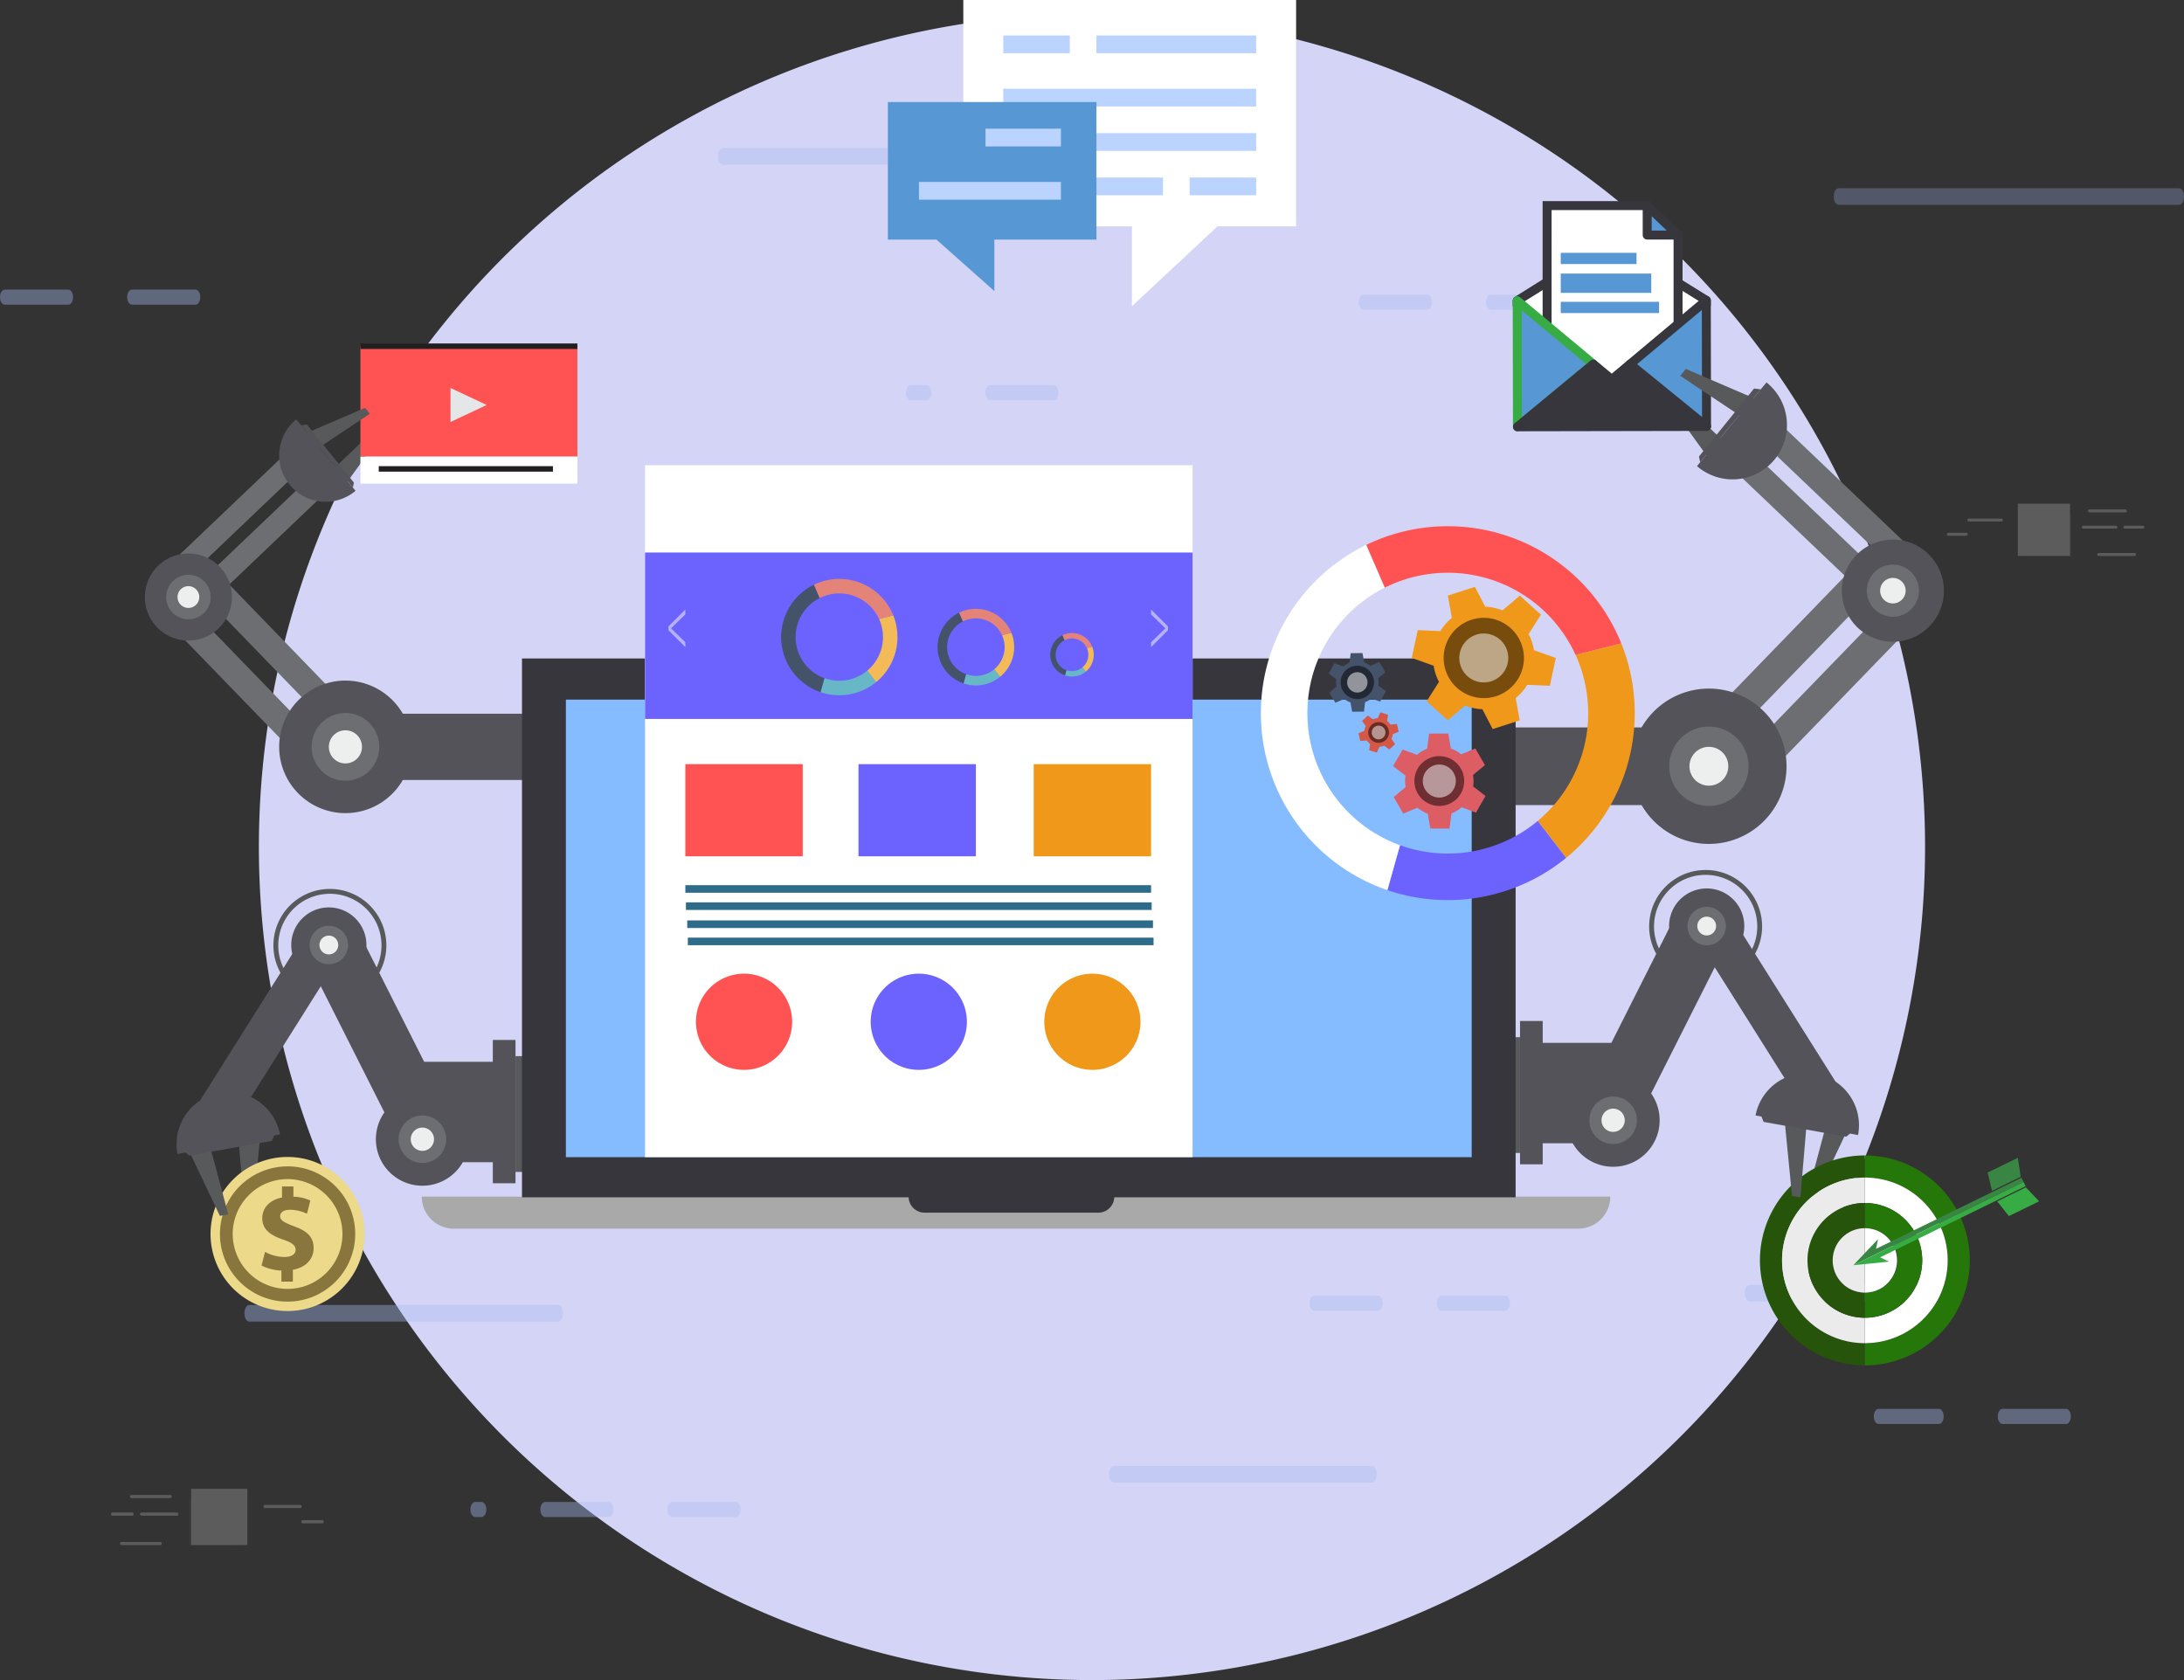 <svg id="Group_41446" data-name="Group 41446" xmlns="http://www.w3.org/2000/svg" xmlns:xlink="http://www.w3.org/1999/xlink" width="453.598" height="348.923" viewBox="0 0 453.598 348.923">
  <rect x="0" y="0" width="453.598" height="348.923" fill="#333333" stroke="none"/>
  <defs>
    <clipPath id="clip-path">
      <rect id="Rectangle_15192" data-name="Rectangle 15192" width="453.598" height="348.923" fill="none"/>
    </clipPath>
    <clipPath id="clip-path-3">
      <rect id="Rectangle_15127" data-name="Rectangle 15127" width="41.015" height="11.017" fill="none"/>
    </clipPath>
    <clipPath id="clip-path-4">
      <rect id="Rectangle_15125" data-name="Rectangle 15125" width="9.031" height="9.032" fill="none"/>
    </clipPath>
    <clipPath id="clip-path-5">
      <rect id="Rectangle_15131" data-name="Rectangle 15131" width="44.18" height="11.867" fill="none"/>
    </clipPath>
    <clipPath id="clip-path-6">
      <rect id="Rectangle_15129" data-name="Rectangle 15129" width="9.728" height="9.728" fill="none"/>
    </clipPath>
    <clipPath id="clip-path-7">
      <rect id="Rectangle_15133" data-name="Rectangle 15133" width="453.598" height="284.324" fill="none"/>
    </clipPath>
    <clipPath id="clip-path-8">
      <rect id="Rectangle_15132" data-name="Rectangle 15132" width="72.743" height="3.448" fill="none"/>
    </clipPath>
    <clipPath id="clip-path-9">
      <rect id="Rectangle_15174" data-name="Rectangle 15174" width="3.511" height="7.811" fill="none"/>
    </clipPath>
    <clipPath id="clip-path-10">
      <rect id="Rectangle_15175" data-name="Rectangle 15175" width="3.51" height="7.811" fill="none"/>
    </clipPath>
    <clipPath id="clip-path-11">
      <rect id="Rectangle_15183" data-name="Rectangle 15183" width="10.349" height="10.343" fill="none"/>
    </clipPath>
    <clipPath id="clip-path-12">
      <rect id="Rectangle_15184" data-name="Rectangle 15184" width="6.861" height="6.859" fill="none"/>
    </clipPath>
    <clipPath id="clip-path-13">
      <rect id="Rectangle_15185" data-name="Rectangle 15185" width="16.684" height="16.678" fill="none"/>
    </clipPath>
    <clipPath id="clip-path-14">
      <rect id="Rectangle_15186" data-name="Rectangle 15186" width="10.17" height="10.166" fill="none"/>
    </clipPath>
    <clipPath id="clip-path-15">
      <rect id="Rectangle_15187" data-name="Rectangle 15187" width="4.299" height="4.3" fill="none"/>
    </clipPath>
    <clipPath id="clip-path-16">
      <rect id="Rectangle_15188" data-name="Rectangle 15188" width="2.85" height="2.851" fill="none"/>
    </clipPath>
    <clipPath id="clip-path-17">
      <rect id="Rectangle_15189" data-name="Rectangle 15189" width="6.932" height="6.932" fill="none"/>
    </clipPath>
    <clipPath id="clip-path-18">
      <rect id="Rectangle_15190" data-name="Rectangle 15190" width="4.226" height="4.228" fill="none"/>
    </clipPath>
  </defs>
  <g id="Group_41496" data-name="Group 41496" clip-path="url(#clip-path)">
    <g id="Group_41495" data-name="Group 41495">
      <g id="Group_41494" data-name="Group 41494" clip-path="url(#clip-path)">
        <path id="Path_60363" data-name="Path 60363" d="M447.6,178.45A173.025,173.025,0,1,1,274.579,5.424,173.025,173.025,0,0,1,447.6,178.45" transform="translate(-47.781 -2.552)" fill="#d4d4f6"/>
        <g id="Group_41451" data-name="Group 41451" transform="translate(404.343 104.6)" opacity="0.2">
          <g id="Group_41450" data-name="Group 41450">
            <g id="Group_41449" data-name="Group 41449" clip-path="url(#clip-path-3)">
              <g id="Group_41448" data-name="Group 41448" transform="translate(16.912 1.986)" opacity="0.1">
                <g id="Group_41447" data-name="Group 41447">
                  <g id="Group_41446-2" data-name="Group 41446" clip-path="url(#clip-path-4)">
                    <rect id="Rectangle_15124" data-name="Rectangle 15124" width="9.031" height="9.031" transform="translate(0 0.001)" fill="#fff"/>
                  </g>
                </g>
              </g>
              <rect id="Rectangle_15126" data-name="Rectangle 15126" width="9.031" height="9.032" transform="translate(15.642 0.909)" fill="#fff"/>
              <path id="Path_60364" data-name="Path 60364" d="M802.3,208.394h-10.85V197.543H802.3Zm-9.031-1.818h7.213v-7.214h-7.213Z" transform="translate(-776.716 -197.543)" fill="#fff"/>
              <path id="Path_60365" data-name="Path 60365" d="M826.745,200.411h-7.459a.305.305,0,0,1,0-.611h7.459a.305.305,0,0,1,0,.611" transform="translate(-789.67 -198.605)" fill="#fff"/>
              <path id="Path_60366" data-name="Path 60366" d="M830.364,217.519h-7.458a.305.305,0,0,1,0-.611h7.458a.305.305,0,1,1,0,.611" transform="translate(-791.373 -206.654)" fill="#fff"/>
              <path id="Path_60367" data-name="Path 60367" d="M836.923,206.8h-3.729a.3.3,0,1,1,0-.61h3.729a.3.3,0,1,1,0,.61" transform="translate(-796.213 -201.612)" fill="#fff"/>
              <path id="Path_60368" data-name="Path 60368" d="M823.663,206.8H816.9a.3.3,0,1,1,0-.61h6.764a.3.3,0,1,1,0,.61" transform="translate(-788.547 -201.612)" fill="#fff"/>
              <path id="Path_60369" data-name="Path 60369" d="M767.66,209.592h-3.729a.305.305,0,1,1,0-.611h3.729a.305.305,0,0,1,0,.611" transform="translate(-763.626 -202.925)" fill="#fff"/>
              <path id="Path_60370" data-name="Path 60370" d="M778.725,204.012h-6.764a.305.305,0,0,1,0-.611h6.764a.305.305,0,0,1,0,.611" transform="translate(-767.404 -200.299)" fill="#fff"/>
            </g>
          </g>
        </g>
        <g id="Group_41457" data-name="Group 41457" transform="translate(23.065 309.192)" opacity="0.2">
          <g id="Group_41456" data-name="Group 41456">
            <g id="Group_41455" data-name="Group 41455" clip-path="url(#clip-path-5)">
              <g id="Group_41454" data-name="Group 41454" transform="translate(16.236 2.139)" opacity="0.1">
                <g id="Group_41453" data-name="Group 41453">
                  <g id="Group_41452" data-name="Group 41452" clip-path="url(#clip-path-6)">
                    <rect id="Rectangle_15128" data-name="Rectangle 15128" width="9.728" height="9.729" transform="translate(0 0)" fill="#fff"/>
                  </g>
                </g>
              </g>
              <rect id="Rectangle_15130" data-name="Rectangle 15130" width="9.728" height="9.729" transform="translate(17.604 0.98)" fill="#fff"/>
              <path id="Path_60371" data-name="Path 60371" d="M74.955,583.928H86.642v11.688H74.955Zm9.728,1.959H76.914v7.771h7.769Z" transform="translate(-58.331 -583.928)" fill="#fff"/>
              <path id="Path_60372" data-name="Path 60372" d="M51.284,587.017h8.034a.329.329,0,0,0,0-.658H51.284a.329.329,0,0,0,0,.658" transform="translate(-47.039 -585.072)" fill="#fff"/>
              <path id="Path_60373" data-name="Path 60373" d="M47.385,605.445h8.034a.329.329,0,0,0,0-.658H47.385a.329.329,0,1,0,0,.658" transform="translate(-45.205 -593.742)" fill="#fff"/>
              <path id="Path_60374" data-name="Path 60374" d="M43.889,593.9h4.017a.329.329,0,1,0,0-.657H43.889a.329.329,0,1,0,0,.657" transform="translate(-43.56 -588.311)" fill="#fff"/>
              <path id="Path_60375" data-name="Path 60375" d="M55.268,593.9h7.286a.329.329,0,1,0,0-.657H55.268a.329.329,0,1,0,0,.657" transform="translate(-48.913 -588.311)" fill="#fff"/>
              <path id="Path_60376" data-name="Path 60376" d="M118.5,596.906h4.016a.329.329,0,1,0,0-.658H118.5a.329.329,0,0,0,0,.658" transform="translate(-78.662 -589.725)" fill="#fff"/>
              <path id="Path_60377" data-name="Path 60377" d="M103.673,590.895h7.286a.329.329,0,0,0,0-.658h-7.286a.329.329,0,1,0,0,.658" transform="translate(-71.688 -586.896)" fill="#fff"/>
            </g>
          </g>
        </g>
        <g id="Group_41463" data-name="Group 41463" transform="translate(0 30.736)" opacity="0.39" style="mix-blend-mode: multiply;isolation: isolate">
          <g id="Group_41462" data-name="Group 41462">
            <g id="Group_41461" data-name="Group 41461" clip-path="url(#clip-path-7)">
              <g id="Group_41460" data-name="Group 41460" transform="translate(380.855 8.358)" opacity="0.7">
                <g id="Group_41459" data-name="Group 41459">
                  <g id="Group_41458" data-name="Group 41458" clip-path="url(#clip-path-8)">
                    <path id="Path_60378" data-name="Path 60378" d="M790.957,73.831H720.319c-1.4,0-1.4,3.448,0,3.448h70.638c1.4,0,1.4-3.448,0-3.448" transform="translate(-719.267 -73.831)" fill="#a7bcf5"/>
                  </g>
                </g>
              </g>
              <path id="Path_60379" data-name="Path 60379" d="M724.36,503.952H685.41c-1.4,0-1.4,3.448,0,3.448h38.95c1.4,0,1.4-3.448,0-3.448" transform="translate(-321.987 -267.843)" fill="#a7bcf5"/>
              <path id="Path_60380" data-name="Path 60380" d="M489.531,574.982H436.057c-1.4,0-1.4,3.448,0,3.448h53.474c1.4,0,1.4-3.448,0-3.448" transform="translate(-204.668 -301.262)" fill="#a7bcf5"/>
              <path id="Path_60381" data-name="Path 60381" d="M160.972,511.845H96.936c-1.4,0-1.4,3.448,0,3.448h64.036c1.4,0,1.4-3.448,0-3.448" transform="translate(-45.113 -271.557)" fill="#a7bcf5"/>
              <path id="Path_60382" data-name="Path 60382" d="M342.78,58.046H282.7c-1.4,0-1.4,3.448,0,3.448H342.78c1.4,0,1.4-3.448,0-3.448" transform="translate(-132.516 -58.046)" fill="#a7bcf5"/>
              <path id="Path_60383" data-name="Path 60383" d="M735.959,552.588H748.5c.547,0,.99.7.99,1.567s-.443,1.567-.99,1.567H735.959c-.547,0-.99-.7-.99-1.567s.443-1.567.99-1.567m25.747,0h13.2c.547,0,.99.7.99,1.567s-.443,1.567-.99,1.567h-13.2c-.547,0-.99-.7-.99-1.567s.443-1.567.99-1.567" transform="translate(-345.8 -290.726)" fill="#a7bcf5"/>
              <path id="Path_60384" data-name="Path 60384" d="M514.658,508.194h13.2c.547,0,.99.7.99,1.567s-.443,1.567-.99,1.567h-13.2c-.547,0-.99-.7-.99-1.567s.443-1.567.99-1.567m26.407,0h13.2c.547,0,.99.7.99,1.567s-.443,1.567-.99,1.567h-13.2c-.547,0-.99-.7-.99-1.567s.443-1.567.99-1.567" transform="translate(-241.679 -269.839)" fill="#a7bcf5"/>
              <path id="Path_60385" data-name="Path 60385" d="M185.511,589.089h1.321c.547,0,.99.7.99,1.567s-.443,1.567-.99,1.567h-1.321c-.546,0-.99-.7-.99-1.567s.444-1.567.99-1.567m14.524,0h13.2c.546,0,.99.7.99,1.567s-.444,1.567-.99,1.567h-13.2c-.546,0-.99-.7-.99-1.567s.444-1.567.99-1.567m26.407,0h13.2c.547,0,.99.7.99,1.567s-.443,1.567-.99,1.567h-13.2c-.546,0-.99-.7-.99-1.567s.444-1.567.99-1.567" transform="translate(-86.816 -307.9)" fill="#a7bcf5"/>
              <path id="Path_60386" data-name="Path 60386" d="M.99,113.587h13.2c.546,0,.99.7.99,1.567s-.444,1.567-.99,1.567H.99c-.546,0-.99-.7-.99-1.567s.444-1.567.99-1.567m26.407,0H40.6c.547,0,.99.7.99,1.567s-.443,1.567-.99,1.567H27.4c-.546,0-.99-.7-.99-1.567s.444-1.567.99-1.567" transform="translate(0 -84.178)" fill="#a7bcf5"/>
              <path id="Path_60387" data-name="Path 60387" d="M356.319,151.075h3.3c.546,0,.99.7.99,1.567s-.444,1.567-.99,1.567h-3.3c-.547,0-.99-.7-.99-1.567s.443-1.567.99-1.567m16.5,0h13.2c.547,0,.99.7.99,1.567s-.443,1.567-.99,1.567h-13.2c-.546,0-.99-.7-.99-1.567s.444-1.567.99-1.567" transform="translate(-167.181 -101.816)" fill="#a7bcf5"/>
              <path id="Path_60388" data-name="Path 60388" d="M533.983,115.56h13.2c.547,0,.99.7.99,1.567s-.443,1.567-.99,1.567h-13.2c-.547,0-.991-.7-.991-1.567s.444-1.567.991-1.567m26.407,0h13.2c.547,0,.99.7.99,1.567s-.443,1.567-.99,1.567h-13.2c-.547,0-.99-.7-.99-1.567s.443-1.567.99-1.567" transform="translate(-250.771 -85.106)" fill="#a7bcf5"/>
            </g>
          </g>
        </g>
        <path id="Path_60389" data-name="Path 60389" d="M446.968,0H377.85V47h35.02V63.59L430.657,47h16.311Z" transform="translate(-177.777 0)" fill="#fff"/>
        <rect id="Rectangle_15134" data-name="Rectangle 15134" width="13.824" height="3.686" transform="translate(208.367 7.373)" fill="#bad4ff"/>
        <rect id="Rectangle_15135" data-name="Rectangle 15135" width="52.53" height="3.686" transform="translate(208.367 18.432)" fill="#bad4ff"/>
        <rect id="Rectangle_15136" data-name="Rectangle 15136" width="52.53" height="3.686" transform="translate(208.367 27.648)" fill="#bad4ff"/>
        <rect id="Rectangle_15137" data-name="Rectangle 15137" width="11.059" height="3.686" transform="translate(208.367 36.864)" fill="#221f20"/>
        <rect id="Rectangle_15138" data-name="Rectangle 15138" width="14.745" height="3.686" transform="translate(226.799 36.864)" fill="#bad4ff"/>
        <rect id="Rectangle_15139" data-name="Rectangle 15139" width="13.824" height="3.686" transform="translate(247.073 36.864)" fill="#bad4ff"/>
        <rect id="Rectangle_15140" data-name="Rectangle 15140" width="33.177" height="3.686" transform="translate(227.72 7.373)" fill="#bad4ff"/>
        <path id="Path_60390" data-name="Path 60390" d="M348.262,40.031h43.314V68.6h-21.2V79.282L358.361,68.6h-10.1Z" transform="translate(-163.856 -18.834)" fill="#5697d4"/>
        <rect id="Rectangle_15141" data-name="Rectangle 15141" width="15.667" height="3.686" transform="translate(204.68 26.726)" fill="#bad4ff"/>
        <rect id="Rectangle_15142" data-name="Rectangle 15142" width="29.491" height="3.686" transform="translate(190.857 37.785)" fill="#bad4ff"/>
        <path id="Path_60391" data-name="Path 60391" d="M716.962,443.544,710.617,456.9l-1.739-.3,3.693-13.822Z" transform="translate(-333.524 -208.325)" fill="#58595b"/>
        <path id="Path_60392" data-name="Path 60392" d="M694.91,474.981a17.2,17.2,0,0,1,17.2-17.2v-4.595a21.794,21.794,0,1,0,0,43.589v-4.6a17.2,17.2,0,0,1-17.2-17.2" transform="translate(-324.79 -213.223)" fill="#25540a"/>
        <path id="Path_60393" data-name="Path 60393" d="M731.475,453.188v4.6a17.2,17.2,0,1,1,0,34.4v4.6a21.794,21.794,0,1,0,0-43.588" transform="translate(-344.156 -213.223)" fill="#25770a"/>
        <path id="Path_60394" data-name="Path 60394" d="M743.389,479.064a11.914,11.914,0,0,1-11.914,11.914v5.285a17.2,17.2,0,0,0,0-34.4v5.285a11.914,11.914,0,0,1,11.914,11.914" transform="translate(-344.156 -217.306)" fill="#fff"/>
        <path id="Path_60395" data-name="Path 60395" d="M698.993,479.064a17.2,17.2,0,0,0,17.2,17.2v-5.285a11.914,11.914,0,1,1,0-23.828v-5.285a17.2,17.2,0,0,0-17.2,17.2" transform="translate(-328.873 -217.306)" fill="#ecebec"/>
        <path id="Path_60396" data-name="Path 60396" d="M714.2,483.76a6.685,6.685,0,0,1,6.686-6.685v-5.229a11.914,11.914,0,1,0,0,23.828v-5.228a6.686,6.686,0,0,1-6.686-6.686" transform="translate(-333.569 -222.002)" fill="#25540a"/>
        <path id="Path_60397" data-name="Path 60397" d="M743.389,483.76a11.914,11.914,0,0,0-11.914-11.914v5.229a6.686,6.686,0,1,1,0,13.371v5.228a11.914,11.914,0,0,0,11.914-11.914" transform="translate(-344.156 -222.002)" fill="#25770a"/>
        <path id="Path_60398" data-name="Path 60398" d="M738.161,488.406a6.685,6.685,0,0,0-6.686-6.685v13.371a6.685,6.685,0,0,0,6.686-6.686" transform="translate(-344.156 -226.648)" fill="#fff"/>
        <path id="Path_60399" data-name="Path 60399" d="M718.849,488.406a6.686,6.686,0,0,0,6.685,6.686V481.721a6.685,6.685,0,0,0-6.685,6.685" transform="translate(-338.216 -226.648)" fill="#ecebec"/>
        <path id="Path_60400" data-name="Path 60400" d="M792.082,468.6l-2.752-2.9-5.955,2.912,2.427,3.056Z" transform="translate(-368.575 -219.112)" fill="#38ac44"/>
        <path id="Path_60401" data-name="Path 60401" d="M780.538,460.975l5.955-2.911-.6-3.952-6.28,3.071Z" transform="translate(-366.806 -213.658)" fill="#388544"/>
        <path id="Path_60402" data-name="Path 60402" d="M726.947,480.092,762.3,462.807l-.428-.877L731.659,476.7l.426-2.018Z" transform="translate(-342.026 -217.336)" fill="#388544"/>
        <path id="Path_60403" data-name="Path 60403" d="M734.37,480.139l-1.854-.9,30.217-14.772-.428-.877-35.357,17.286Z" transform="translate(-342.026 -218.115)" fill="#38ac44"/>
        <path id="Path_60404" data-name="Path 60404" d="M700.175,441.25l1.441,14.719,1.739.3,1.209-14.256Z" transform="translate(-329.43 -207.606)" fill="#58595b"/>
        <path id="Path_60405" data-name="Path 60405" d="M658.6,341.228A11.73,11.73,0,0,1,665.4,362.51c-1.315.938-2.476-.068-3.5-.957a4.337,4.337,0,0,0-2.55-1.407c-.4,0-1.265,1.089-1.84,1.809-1.024,1.283-1.908,2.391-2.857,2.053a11.731,11.731,0,0,1,3.94-22.78m0,1.009a10.722,10.722,0,0,0-3.6,20.82c.317.041,1.272-1.156,1.731-1.731.937-1.174,1.747-2.188,2.629-2.188a5.12,5.12,0,0,1,3.212,1.654c1.125.977,1.643,1.332,2.251.9a10.72,10.72,0,0,0-6.22-19.452" transform="translate(-304.349 -160.546)" fill="#58595b"/>
        <rect id="Rectangle_15143" data-name="Rectangle 15143" width="40.711" height="12.107" transform="translate(329.631 226.569) rotate(-63.241)" fill="#54535a"/>
        <rect id="Rectangle_15144" data-name="Rectangle 15144" width="8.576" height="38.501" transform="translate(353.773 197.134) rotate(-32.197)" fill="#54535a"/>
        <rect id="Rectangle_15145" data-name="Rectangle 15145" width="17.488" height="20.852" transform="translate(319.397 216.583)" fill="#54535a"/>
        <path id="Path_60406" data-name="Path 60406" d="M662.488,348.472a7.809,7.809,0,1,0,7.81,7.809,7.809,7.809,0,0,0-7.81-7.809" transform="translate(-308.023 -163.955)" fill="#54535a"/>
        <path id="Path_60407" data-name="Path 60407" d="M665.883,355.685a3.99,3.99,0,1,0,3.989,3.99,3.989,3.989,0,0,0-3.989-3.99" transform="translate(-311.419 -167.348)" fill="#6d6e71"/>
        <path id="Path_60408" data-name="Path 60408" d="M667.693,359.532a1.952,1.952,0,1,0,1.953,1.953,1.952,1.952,0,0,0-1.953-1.953" transform="translate(-313.228 -169.158)" fill="#edeeee"/>
        <path id="Path_60409" data-name="Path 60409" d="M624.153,421.151a9.659,9.659,0,1,0,9.659,9.659,9.659,9.659,0,0,0-9.659-9.659" transform="translate(-289.117 -198.15)" fill="#54535a"/>
        <path id="Path_60410" data-name="Path 60410" d="M628.352,430.073a4.935,4.935,0,1,0,4.934,4.934,4.934,4.934,0,0,0-4.934-4.934" transform="translate(-293.316 -202.348)" fill="#6d6e71"/>
        <path id="Path_60411" data-name="Path 60411" d="M630.591,434.832a2.415,2.415,0,1,0,2.415,2.415,2.414,2.414,0,0,0-2.415-2.415" transform="translate(-295.555 -204.587)" fill="#edeeee"/>
        <rect id="Rectangle_15146" data-name="Rectangle 15146" width="2.522" height="24.046" transform="translate(313.176 215.406)" fill="#58595b"/>
        <rect id="Rectangle_15147" data-name="Rectangle 15147" width="4.708" height="29.764" transform="translate(315.698 212.043)" fill="#54535a"/>
        <path id="Path_60412" data-name="Path 60412" d="M688.594,429.674l21.286,4.08a10.836,10.836,0,0,0-21.286-4.08" transform="translate(-323.981 -198.021)" fill="#54535a"/>
        <path id="Path_60413" data-name="Path 60413" d="M690.805,437.674l.507,1.254L708.468,442l.9-.768Z" transform="translate(-325.021 -205.924)" fill="#54535a"/>
        <path id="Path_60414" data-name="Path 60414" d="M133.821,178.7l7.684-10.678-.984-1.225-9.182,8.812Z" transform="translate(-61.795 -78.479)" fill="#58595b"/>
        <rect id="Rectangle_15148" data-name="Rectangle 15148" width="45.066" height="22.928" transform="translate(74.853 71.907)" fill="#ff5252"/>
        <rect id="Rectangle_15149" data-name="Rectangle 15149" width="45.066" height="5.605" transform="translate(74.853 94.835)" fill="#fff"/>
        <path id="Path_60415" data-name="Path 60415" d="M176.7,159.234v-7.078l7.521,3.54Z" transform="translate(-83.138 -71.588)" fill="#e5e6e7"/>
        <rect id="Rectangle_15150" data-name="Rectangle 15150" width="45.066" height="1.142" transform="translate(74.853 71.335)" fill="#221f20"/>
        <rect id="Rectangle_15151" data-name="Rectangle 15151" width="36.18" height="1.142" transform="translate(78.662 96.811)" fill="#221f20"/>
        <path id="Path_60416" data-name="Path 60416" d="M120.374,165.169l12.085-5.2.983,1.225-10.587,7.063Z" transform="translate(-56.635 -75.266)" fill="#58595b"/>
        <rect id="Rectangle_15152" data-name="Rectangle 15152" width="32.138" height="4.545" transform="matrix(0.724, -0.69, 0.69, 0.724, 37.243, 115.248)" fill="#6d6e71"/>
        <rect id="Rectangle_15153" data-name="Rectangle 15153" width="32.137" height="4.545" transform="matrix(0.724, -0.69, 0.69, 0.724, 42.399, 120.091)" fill="#6d6e71"/>
        <rect id="Rectangle_15154" data-name="Rectangle 15154" width="5.454" height="30.149" transform="translate(38.182 132.7) rotate(-44.095)" fill="#6d6e71"/>
        <rect id="Rectangle_15155" data-name="Rectangle 15155" width="5.454" height="30.819" transform="translate(43.904 125.406) rotate(-44.08)" fill="#6d6e71"/>
        <rect id="Rectangle_15156" data-name="Rectangle 15156" width="29.319" height="13.762" transform="translate(81.014 148.229)" fill="#54535a"/>
        <path id="Path_60417" data-name="Path 60417" d="M123.258,266.944A13.762,13.762,0,1,1,109.5,280.706a13.762,13.762,0,0,1,13.762-13.762" transform="translate(-51.517 -125.596)" fill="#54535a"/>
        <path id="Path_60418" data-name="Path 60418" d="M129.239,279.657a7.03,7.03,0,1,1-7.03,7.031,7.03,7.03,0,0,1,7.03-7.031" transform="translate(-57.499 -131.578)" fill="#6d6e71"/>
        <path id="Path_60419" data-name="Path 60419" d="M132.429,286.437a3.44,3.44,0,1,1-3.44,3.441,3.44,3.44,0,0,1,3.44-3.441" transform="translate(-60.689 -134.767)" fill="#edeeee"/>
        <path id="Path_60420" data-name="Path 60420" d="M65.867,217.1a9.041,9.041,0,1,1-9.041,9.041,9.041,9.041,0,0,1,9.041-9.041" transform="translate(-26.736 -102.145)" fill="#54535a"/>
        <path id="Path_60421" data-name="Path 60421" d="M69.8,225.452a4.619,4.619,0,1,1-4.619,4.618,4.619,4.619,0,0,1,4.619-4.618" transform="translate(-30.666 -106.074)" fill="#6d6e71"/>
        <path id="Path_60422" data-name="Path 60422" d="M71.892,229.906a2.26,2.26,0,1,1-2.26,2.26,2.26,2.26,0,0,1,2.26-2.26" transform="translate(-32.762 -108.17)" fill="#edeeee"/>
        <path id="Path_60423" data-name="Path 60423" d="M113.109,164.493l12.318,14.831a9.64,9.64,0,1,1-12.318-14.831" transform="translate(-51.579 -77.393)" fill="#54535a"/>
        <path id="Path_60424" data-name="Path 60424" d="M118.118,166.673l1.195-.143,9.76,12.046-.212,1.031Z" transform="translate(-55.574 -78.352)" fill="#54535a"/>
        <path id="Path_60425" data-name="Path 60425" d="M661.645,166.658l-9.006-12.515,1.153-1.435,10.763,10.328Z" transform="translate(-307.064 -71.848)" fill="#58595b"/>
        <path id="Path_60426" data-name="Path 60426" d="M614.745,124.3l3.793-3.173,15.843-13.261,0-.908L614.688,94.741,595.1,107.032v.908l15.8,13.161Z" transform="translate(-279.994 -44.575)" fill="#fff"/>
        <path id="Path_60427" data-name="Path 60427" d="M613.917,124.4a.932.932,0,0,1-.6-.216l-19.639-16.357a.93.93,0,0,1-.336-.715V106.2a.931.931,0,0,1,.436-.789l19.583-12.291a.93.93,0,0,1,.987,0l19.692,12.214a.93.93,0,0,1,.441.79v.908a.931.931,0,0,1-.334.716l-19.636,16.434a.929.929,0,0,1-.6.218m-18.678-17.7,18.677,15.555,18.673-15.628L613.863,95.011Z" transform="translate(-279.166 -43.747)" fill="#37363c"/>
        <path id="Path_60428" data-name="Path 60428" d="M634.031,86.758v32.286h-27.2v-38.4h20.787l1.716,4.5Z" transform="translate(-285.512 -37.94)" fill="#fff"/>
        <path id="Path_60429" data-name="Path 60429" d="M634.135,119.148H605.073V78.88h22.36l1.79,4.691,4.913,1.695Zm-27.2-1.863h25.335V86.595l-4.48-1.546-1.643-4.306H606.936Z" transform="translate(-284.684 -37.113)" fill="#37363c"/>
        <path id="Path_60430" data-name="Path 60430" d="M646.089,80.64v6.119h6.39Z" transform="translate(-303.982 -37.941)" fill="#5697d4"/>
        <path id="Path_60431" data-name="Path 60431" d="M651.65,86.862H645.26a.932.932,0,0,1-.931-.931V79.812a.931.931,0,0,1,1.576-.673l6.39,6.119a.932.932,0,0,1-.644,1.6M646.192,85h3.137l-3.137-3Z" transform="translate(-303.154 -37.113)" fill="#37363c"/>
        <rect id="Rectangle_15157" data-name="Rectangle 15157" width="18.797" height="4.004" transform="translate(324.154 56.818)" fill="#5697d4"/>
        <rect id="Rectangle_15158" data-name="Rectangle 15158" width="20.422" height="2.332" transform="translate(324.153 62.685)" fill="#5697d4"/>
        <rect id="Rectangle_15159" data-name="Rectangle 15159" width="15.741" height="2.33" transform="translate(324.154 52.512)" fill="#5697d4"/>
        <path id="Path_60432" data-name="Path 60432" d="M595.1,117.954l.051,26.181,15.75-13.023Z" transform="translate(-279.994 -55.497)" fill="#5697d4"/>
        <path id="Path_60433" data-name="Path 60433" d="M594.328,144.238a.933.933,0,0,1-.932-.93l-.05-26.182a.932.932,0,0,1,1.528-.717l15.8,13.159a.932.932,0,0,1,0,1.434l-15.751,13.023a.931.931,0,0,1-.594.213m.885-25.122.043,22.214,13.364-11.049Z" transform="translate(-279.167 -54.669)" fill="#38ac44"/>
        <path id="Path_60434" data-name="Path 60434" d="M614.787,146l-3.836-3.2L595.2,155.827l39.273-.075-15.892-12.926Z" transform="translate(-280.039 -67.189)" fill="#38ac44"/>
        <path id="Path_60435" data-name="Path 60435" d="M594.372,155.932a.932.932,0,0,1-.594-1.65l15.751-13.023a.933.933,0,0,1,1.19,0l3.238,2.7,3.2-2.677a.934.934,0,0,1,1.186-.008L634.233,154.2a.932.932,0,0,1-.586,1.655l-39.273.075Z" transform="translate(-279.211 -66.361)" fill="#37363c"/>
        <path id="Path_60436" data-name="Path 60436" d="M639.357,131.065l15.892,12.926-.049-26.184Z" transform="translate(-300.815 -55.428)" fill="#5697d4"/>
        <path id="Path_60437" data-name="Path 60437" d="M654.421,144.094a.93.93,0,0,1-.588-.209L637.942,130.96a.932.932,0,0,1-.01-1.438l15.842-13.258a.932.932,0,0,1,1.53.713l.049,26.183a.931.931,0,0,1-.931.934m-14.427-13.868L653.486,141.2l-.042-22.23Z" transform="translate(-299.987 -54.6)" fill="#37363c"/>
        <path id="Path_60438" data-name="Path 60438" d="M674.383,150.8,660.218,144.7l-1.153,1.435,12.409,8.278Z" transform="translate(-310.088 -68.083)" fill="#58595b"/>
        <rect id="Rectangle_15160" data-name="Rectangle 15160" width="5.327" height="37.667" transform="translate(364.411 90.283) rotate(-46.368)" fill="#6d6e71"/>
        <rect id="Rectangle_15161" data-name="Rectangle 15161" width="5.327" height="37.667" transform="matrix(0.69, -0.724, 0.724, 0.69, 358.368, 95.96)" fill="#6d6e71"/>
        <rect id="Rectangle_15162" data-name="Rectangle 15162" width="35.336" height="6.392" transform="translate(365.07 153.803) rotate(-45.906)" fill="#6d6e71"/>
        <rect id="Rectangle_15163" data-name="Rectangle 15163" width="36.122" height="6.392" transform="translate(357.822 145.826) rotate(-45.92)" fill="#6d6e71"/>
        <rect id="Rectangle_15164" data-name="Rectangle 15164" width="34.363" height="16.13" transform="translate(309.685 151.073)" fill="#54535a"/>
        <path id="Path_60439" data-name="Path 60439" d="M655.95,270.08a16.13,16.13,0,1,0,16.13,16.13,16.13,16.13,0,0,0-16.13-16.13" transform="translate(-301.033 -127.072)" fill="#54535a"/>
        <path id="Path_60440" data-name="Path 60440" d="M662.961,284.98a8.24,8.24,0,1,0,8.24,8.241,8.24,8.24,0,0,0-8.24-8.241" transform="translate(-308.043 -134.082)" fill="#6d6e71"/>
        <path id="Path_60441" data-name="Path 60441" d="M666.7,292.927a4.032,4.032,0,1,0,4.032,4.033,4.032,4.032,0,0,0-4.032-4.033" transform="translate(-311.782 -137.821)" fill="#edeeee"/>
        <path id="Path_60442" data-name="Path 60442" d="M733.047,211.661a10.6,10.6,0,1,0,10.6,10.6,10.6,10.6,0,0,0-10.6-10.6" transform="translate(-339.91 -99.586)" fill="#54535a"/>
        <path id="Path_60443" data-name="Path 60443" d="M737.653,221.45a5.413,5.413,0,1,0,5.414,5.413,5.414,5.414,0,0,0-5.414-5.413" transform="translate(-344.516 -104.191)" fill="#6d6e71"/>
        <path id="Path_60444" data-name="Path 60444" d="M740.109,226.67a2.649,2.649,0,1,0,2.649,2.649,2.649,2.649,0,0,0-2.649-2.649" transform="translate(-346.972 -106.647)" fill="#edeeee"/>
        <path id="Path_60445" data-name="Path 60445" d="M680.055,150c-6.75,8.127-9.186,11.062-14.437,17.382A11.3,11.3,0,1,0,680.055,150" transform="translate(-313.171 -70.576)" fill="#54535a"/>
        <path id="Path_60446" data-name="Path 60446" d="M679.23,152.558l-1.4-.167-11.438,14.118.248,1.209Z" transform="translate(-313.534 -71.699)" fill="#54535a"/>
        <path id="Path_60447" data-name="Path 60447" d="M98.053,446.825l-1.441,14.719-1.739.3-1.209-14.256Z" transform="translate(-44.068 -210.229)" fill="#58595b"/>
        <path id="Path_60448" data-name="Path 60448" d="M114.582,469.787a16,16,0,1,1-16-16,16,16,0,0,1,16,16" transform="translate(-38.856 -213.506)" fill="#edd98a"/>
        <path id="Path_60449" data-name="Path 60449" d="M100.319,485.568a14.046,14.046,0,1,1,14.046-14.046,14.061,14.061,0,0,1-14.046,14.046m0-25.446a11.4,11.4,0,1,0,11.4,11.4,11.414,11.414,0,0,0-11.4-11.4" transform="translate(-40.591 -215.241)" fill="#88763d"/>
        <path id="Path_60450" data-name="Path 60450" d="M106.712,485.106v-2.3a9.748,9.748,0,0,1-4.12-1.042l.726-2.836a8.563,8.563,0,0,0,4.024,1.066c1.381,0,2.327-.533,2.327-1.5,0-.92-.775-1.5-2.568-2.108-2.594-.873-4.364-2.084-4.364-4.436,0-2.132,1.5-3.8,4.1-4.313v-2.3h2.375v2.133a8.735,8.735,0,0,1,3.514.8l-.7,2.739a8.045,8.045,0,0,0-3.49-.824c-1.575,0-2.084.678-2.084,1.358,0,.8.848,1.308,2.909,2.085,2.884,1.018,4.047,2.351,4.047,4.532,0,2.157-1.527,4-4.314,4.485v2.471Z" transform="translate(-48.269 -218.935)" fill="#88763d"/>
        <path id="Path_60451" data-name="Path 60451" d="M74.268,450.978l6.345,13.359,1.739-.3-3.693-13.822Z" transform="translate(-34.943 -211.823)" fill="#58595b"/>
        <path id="Path_60452" data-name="Path 60452" d="M130.7,360.39a11.755,11.755,0,0,1-7.788,11.051c-.948.338-1.833-.77-2.857-2.053-.575-.721-1.444-1.809-1.84-1.809a4.339,4.339,0,0,0-2.55,1.407c-1.024.889-2.184,1.9-3.5.957A11.729,11.729,0,1,1,130.7,360.39m-22.449,0a10.75,10.75,0,0,0,4.5,8.731c.608.434,1.126.079,2.251-.9a5.121,5.121,0,0,1,3.212-1.654c.882,0,1.692,1.015,2.63,2.188.459.575,1.414,1.772,1.73,1.731a10.721,10.721,0,1,0-14.323-10.1" transform="translate(-50.457 -164.044)" fill="#58595b"/>
        <rect id="Rectangle_15165" data-name="Rectangle 15165" width="12.107" height="40.711" transform="translate(63.991 199.605) rotate(-26.759)" fill="#54535a"/>
        <rect id="Rectangle_15166" data-name="Rectangle 15166" width="38.501" height="8.576" transform="translate(41.218 229.081) rotate(-57.803)" fill="#54535a"/>
        <rect id="Rectangle_15167" data-name="Rectangle 15167" width="17.488" height="20.852" transform="translate(85.877 220.519)" fill="#54535a"/>
        <path id="Path_60453" data-name="Path 60453" d="M122.046,355.906a7.809,7.809,0,1,1-7.81,7.809,7.809,7.809,0,0,1,7.81-7.809" transform="translate(-53.748 -167.452)" fill="#54535a"/>
        <path id="Path_60454" data-name="Path 60454" d="M125.44,363.118a3.99,3.99,0,1,1-3.989,3.99,3.989,3.989,0,0,1,3.989-3.99" transform="translate(-57.142 -170.846)" fill="#6d6e71"/>
        <path id="Path_60455" data-name="Path 60455" d="M127.25,366.965a1.952,1.952,0,1,1-1.953,1.953,1.952,1.952,0,0,1,1.953-1.953" transform="translate(-58.952 -172.656)" fill="#edeeee"/>
        <path id="Path_60456" data-name="Path 60456" d="M157.093,428.584a9.659,9.659,0,1,1-9.659,9.659,9.659,9.659,0,0,1,9.659-9.659" transform="translate(-69.367 -201.647)" fill="#54535a"/>
        <path id="Path_60457" data-name="Path 60457" d="M161.291,437.506a4.935,4.935,0,1,1-4.934,4.934,4.934,4.934,0,0,1,4.934-4.934" transform="translate(-73.565 -205.845)" fill="#6d6e71"/>
        <path id="Path_60458" data-name="Path 60458" d="M163.53,442.266a2.415,2.415,0,1,1-2.415,2.415,2.414,2.414,0,0,1,2.415-2.415" transform="translate(-75.804 -208.084)" fill="#edeeee"/>
        <rect id="Rectangle_15168" data-name="Rectangle 15168" width="2.522" height="24.046" transform="translate(107.065 219.342)" fill="#58595b"/>
        <rect id="Rectangle_15169" data-name="Rectangle 15169" width="4.708" height="29.764" transform="translate(102.356 215.979)" fill="#54535a"/>
        <path id="Path_60459" data-name="Path 60459" d="M90.731,437.108l-21.286,4.08a10.836,10.836,0,0,1,21.286-4.08" transform="translate(-32.582 -201.518)" fill="#54535a"/>
        <path id="Path_60460" data-name="Path 60460" d="M91.113,445.108l-.507,1.254L73.45,449.434l-.9-.768Z" transform="translate(-34.134 -209.421)" fill="#54535a"/>
        <path id="Path_60461" data-name="Path 60461" d="M405.632,476H172.084a6.646,6.646,0,0,1-6.646-6.646h246.84A6.646,6.646,0,0,1,405.632,476" transform="translate(-77.838 -220.83)" fill="#a9a9a9"/>
        <path id="Path_60462" data-name="Path 60462" d="M395.788,472.679H359.712a3.323,3.323,0,0,1-3.323-3.323h42.722a3.323,3.323,0,0,1-3.323,3.323" transform="translate(-167.68 -220.83)" fill="#37363c"/>
        <rect id="Rectangle_15170" data-name="Rectangle 15170" width="206.371" height="111.911" transform="translate(108.41 136.752)" fill="#37363c"/>
        <rect id="Rectangle_15171" data-name="Rectangle 15171" width="188.13" height="95.021" transform="translate(117.53 145.3)" fill="#85bcff"/>
        <rect id="Rectangle_15172" data-name="Rectangle 15172" width="113.722" height="143.696" transform="translate(133.965 96.624)" fill="#fff"/>
        <rect id="Rectangle_15173" data-name="Rectangle 15173" width="113.723" height="34.562" transform="translate(133.964 114.75)" fill="#6c63ff"/>
        <g id="Group_41466" data-name="Group 41466" transform="translate(138.83 126.586)" opacity="0.5">
          <g id="Group_41465" data-name="Group 41465">
            <g id="Group_41464" data-name="Group 41464" clip-path="url(#clip-path-9)">
              <path id="Path_60463" data-name="Path 60463" d="M262.189,242.575l3.511-3.51v1.013l-2.958,2.878v.029l2.958,2.878v1.013l-3.511-3.509Z" transform="translate(-262.189 -239.066)" fill="#fff"/>
            </g>
          </g>
        </g>
        <g id="Group_41469" data-name="Group 41469" transform="translate(239.071 126.586)" opacity="0.5">
          <g id="Group_41468" data-name="Group 41468">
            <g id="Group_41467" data-name="Group 41467" clip-path="url(#clip-path-10)">
              <path id="Path_60464" data-name="Path 60464" d="M455.008,243.368l-3.51,3.51v-1.013l2.957-2.878v-.029l-2.957-2.878v-1.013l3.51,3.509Z" transform="translate(-451.499 -239.066)" fill="#fff"/>
            </g>
          </g>
        </g>
        <rect id="Rectangle_15176" data-name="Rectangle 15176" width="24.38" height="19.137" transform="translate(142.34 158.701)" fill="#ff5252"/>
        <rect id="Rectangle_15177" data-name="Rectangle 15177" width="24.38" height="19.137" transform="translate(178.3 158.701)" fill="#6c63ff"/>
        <rect id="Rectangle_15178" data-name="Rectangle 15178" width="24.381" height="19.137" transform="translate(214.69 158.701)" fill="#f09819"/>
        <rect id="Rectangle_15179" data-name="Rectangle 15179" width="96.73" height="1.578" transform="translate(142.341 183.831)" fill="#2f6c8a"/>
        <rect id="Rectangle_15180" data-name="Rectangle 15180" width="96.729" height="1.578" transform="translate(142.461 187.405)" fill="#2f6c8a"/>
        <rect id="Rectangle_15181" data-name="Rectangle 15181" width="96.73" height="1.578" transform="translate(142.735 191.153)" fill="#2f6c8a"/>
        <rect id="Rectangle_15182" data-name="Rectangle 15182" width="96.729" height="1.576" transform="translate(142.855 194.729)" fill="#2f6c8a"/>
        <path id="Path_60465" data-name="Path 60465" d="M292.955,391.886a9.989,9.989,0,1,1-9.99-9.988,9.989,9.989,0,0,1,9.99,9.988" transform="translate(-128.435 -179.682)" fill="#ff5252"/>
        <path id="Path_60466" data-name="Path 60466" d="M361.5,391.886a9.988,9.988,0,1,1-9.987-9.988,9.988,9.988,0,0,1,9.987,9.988" transform="translate(-160.685 -179.682)" fill="#6c63ff"/>
        <path id="Path_60467" data-name="Path 60467" d="M429.59,391.886A9.989,9.989,0,1,1,419.6,381.9a9.989,9.989,0,0,1,9.988,9.988" transform="translate(-192.721 -179.682)" fill="#f09819"/>
        <path id="Path_60468" data-name="Path 60468" d="M333.393,265.412l-1.835-2.386a9.091,9.091,0,0,1-8.9,1.572l-.815,2.9a12.1,12.1,0,0,0,11.555-2.088" transform="translate(-151.423 -123.753)" fill="#67b7c6"/>
        <path id="Path_60469" data-name="Path 60469" d="M340.194,252.83l1.835,2.386a12.093,12.093,0,0,0,3.556-13.861l-2.951.747a9.079,9.079,0,0,1-2.439,10.727" transform="translate(-160.06 -113.557)" fill="#f2bb58"/>
        <path id="Path_60470" data-name="Path 60470" d="M314.407,232.107l-1.2-2.764a12.084,12.084,0,0,0,1.362,22.309l.815-2.9a9.075,9.075,0,0,1-.981-16.643" transform="translate(-144.158 -107.905)" fill="#45536a"/>
        <path id="Path_60471" data-name="Path 60471" d="M324.531,230.073a9.073,9.073,0,0,1,8.255,5.307l2.952-.748a12.087,12.087,0,0,0-16.473-6.36l1.2,2.764a9.034,9.034,0,0,1,4.069-.963" transform="translate(-150.213 -106.833)" fill="#e48479"/>
        <path id="Path_60472" data-name="Path 60472" d="M385.529,264.047l-1.208-1.57a5.982,5.982,0,0,1-5.865,1.034l-.536,1.911a7.97,7.97,0,0,0,7.609-1.375" transform="translate(-177.81 -123.494)" fill="#67b7c6"/>
        <path id="Path_60473" data-name="Path 60473" d="M390.009,255.761l1.208,1.57a7.96,7.96,0,0,0,2.341-9.129l-1.943.493a5.978,5.978,0,0,1-1.607,7.066" transform="translate(-183.498 -116.778)" fill="#f2bb58"/>
        <path id="Path_60474" data-name="Path 60474" d="M373.024,242.113l-.788-1.819a7.957,7.957,0,0,0,.9,14.691l.536-1.911a5.977,5.977,0,0,1-.646-10.961" transform="translate(-173.024 -113.057)" fill="#45536a"/>
        <path id="Path_60475" data-name="Path 60475" d="M379.693,240.773a5.975,5.975,0,0,1,5.437,3.5l1.943-.493a7.961,7.961,0,0,0-10.849-4.188l.788,1.82a5.981,5.981,0,0,1,2.681-.634" transform="translate(-177.012 -112.351)" fill="#e48479"/>
        <path id="Path_60476" data-name="Path 60476" d="M422.046,262.635l-.687-.893a3.4,3.4,0,0,1-3.331.589l-.3,1.084a4.525,4.525,0,0,0,4.322-.78" transform="translate(-196.537 -123.149)" fill="#67b7c6"/>
        <path id="Path_60477" data-name="Path 60477" d="M424.589,257.926l.687.893a4.525,4.525,0,0,0,1.328-5.187l-1.1.28a3.4,3.4,0,0,1-.912,4.013" transform="translate(-199.767 -119.333)" fill="#f2bb58"/>
        <path id="Path_60478" data-name="Path 60478" d="M414.942,250.176l-.449-1.034a4.52,4.52,0,0,0,.512,8.345l.3-1.085a3.395,3.395,0,0,1-.367-6.226" transform="translate(-193.818 -117.22)" fill="#45536a"/>
        <path id="Path_60479" data-name="Path 60479" d="M418.727,249.415a3.4,3.4,0,0,1,3.089,1.984l1.1-.28a4.522,4.522,0,0,0-6.162-2.378l.449,1.034a3.38,3.38,0,0,1,1.521-.36" transform="translate(-196.083 -116.819)" fill="#e48479"/>
        <path id="Path_60480" data-name="Path 60480" d="M581.328,329.639l-5.894-7.67a29.193,29.193,0,0,1-28.622,5.052l-2.62,9.328a38.883,38.883,0,0,0,37.136-6.71" transform="translate(-256.04 -151.485)" fill="#6c63ff"/>
        <path id="Path_60481" data-name="Path 60481" d="M603.195,289.2l5.894,7.67a38.858,38.858,0,0,0,11.431-44.551l-9.486,2.4a29.18,29.18,0,0,1-7.839,34.477" transform="translate(-283.801 -118.715)" fill="#f09819"/>
        <path id="Path_60482" data-name="Path 60482" d="M520.307,222.588l-3.849-8.883a38.841,38.841,0,0,0,4.381,71.706l2.62-9.327a29.17,29.17,0,0,1-3.152-53.5" transform="translate(-232.688 -100.547)" fill="#fff"/>
        <path id="Path_60483" data-name="Path 60483" d="M552.844,216.054a29.165,29.165,0,0,1,26.537,17.058l9.486-2.4a38.855,38.855,0,0,0-52.948-20.446l3.849,8.883a29.035,29.035,0,0,1,13.076-3.091" transform="translate(-252.148 -97.105)" fill="#ff5252"/>
        <path id="Path_60484" data-name="Path 60484" d="M558.415,290.806a7.144,7.144,0,0,1,2.134,1.229l2.961-1.219,1.989,3.446-2.479,2.055a7.253,7.253,0,0,1,.109,1.262,7.1,7.1,0,0,1-.086,1.117l2.579,1.987-1.989,3.446-2.974-1.1a7.13,7.13,0,0,1-2.106,1.273l-.42,3.146h-3.98l-.527-3.094a7.08,7.08,0,0,1-2.135-1.229l-2.961,1.219-1.989-3.445,2.48-2.056A7.242,7.242,0,0,1,549,296.46l-2.579-1.985,1.989-3.446,2.972,1.1a7.088,7.088,0,0,1,2.109-1.272l.418-3.146h3.98Z" transform="translate(-257.088 -135.368)" fill="#dd5d65"/>
        <g id="Group_41472" data-name="Group 41472" transform="translate(293.758 157.039)" opacity="0.5">
          <g id="Group_41471" data-name="Group 41471">
            <g id="Group_41470" data-name="Group 41470" clip-path="url(#clip-path-11)">
              <path id="Path_60485" data-name="Path 60485" d="M559.953,306.92a5.172,5.172,0,1,0-5.173-5.172,5.183,5.183,0,0,0,5.173,5.172" transform="translate(-554.78 -296.577)"/>
            </g>
          </g>
        </g>
        <g id="Group_41475" data-name="Group 41475" transform="translate(295.503 158.781)" opacity="0.5">
          <g id="Group_41474" data-name="Group 41474">
            <g id="Group_41473" data-name="Group 41473" clip-path="url(#clip-path-12)">
              <path id="Path_60486" data-name="Path 60486" d="M561.505,306.727a3.43,3.43,0,1,0-3.43-3.43,3.437,3.437,0,0,0,3.43,3.43" transform="translate(-558.075 -299.868)" fill="#fff"/>
            </g>
          </g>
        </g>
        <path id="Path_60487" data-name="Path 60487" d="M569.012,234.31a10.548,10.548,0,0,1,3.569.763l3.622-3.066,4.372,3.955-2.561,4.026a10.841,10.841,0,0,1,.728,1.729,10.659,10.659,0,0,1,.386,1.616l4.541,1.628-1.24,5.765-4.7-.2a10.5,10.5,0,0,1-2.392,2.753l.837,4.628-5.613,1.809-2.15-4.125a10.483,10.483,0,0,1-3.57-.763l-3.621,3.066-4.374-3.956,2.563-4.027a10.769,10.769,0,0,1-1.115-3.345l-4.539-1.628,1.24-5.764,4.7.2a10.447,10.447,0,0,1,2.392-2.751l-.838-4.629,5.613-1.808Z" transform="translate(-260.541 -108.302)" fill="#f09819"/>
        <g id="Group_41478" data-name="Group 41478" transform="translate(299.83 128.309)" opacity="0.5">
          <g id="Group_41477" data-name="Group 41477">
            <g id="Group_41476" data-name="Group 41476" clip-path="url(#clip-path-13)">
              <path id="Path_60488" data-name="Path 60488" d="M574.588,259a8.339,8.339,0,1,0-8.341-8.34,8.359,8.359,0,0,0,8.341,8.34" transform="translate(-566.247 -242.32)"/>
            </g>
          </g>
        </g>
        <g id="Group_41481" data-name="Group 41481" transform="translate(303.088 131.565)" opacity="0.5">
          <g id="Group_41480" data-name="Group 41480">
            <g id="Group_41479" data-name="Group 41479" clip-path="url(#clip-path-14)">
              <path id="Path_60489" data-name="Path 60489" d="M579.043,258.389a5.083,5.083,0,1,0-6.4-3.278,5.094,5.094,0,0,0,6.4,3.278" transform="translate(-572.4 -248.468)" fill="#fff"/>
            </g>
          </g>
        </g>
        <path id="Path_60490" data-name="Path 60490" d="M535.842,280.844a2.972,2.972,0,0,1,1-.23l.556-1.209,1.582.486-.174,1.328a3.067,3.067,0,0,1,.39.355,2.852,2.852,0,0,1,.29.364l1.348-.124.37,1.612-1.219.506a2.948,2.948,0,0,1-.282.984l.763,1.078-1.213,1.125-1.036-.793a2.919,2.919,0,0,1-1,.229l-.557,1.209-1.582-.487.174-1.328a3.014,3.014,0,0,1-.39-.353,3.088,3.088,0,0,1-.29-.365l-1.348.125-.368-1.613,1.218-.506a2.957,2.957,0,0,1,.281-.984l-.762-1.077,1.214-1.125Z" transform="translate(-250.707 -131.459)" fill="#d55745"/>
        <g id="Group_41484" data-name="Group 41484" transform="translate(284.172 149.976)" opacity="0.5">
          <g id="Group_41483" data-name="Group 41483">
            <g id="Group_41482" data-name="Group 41482" clip-path="url(#clip-path-15)">
              <path id="Path_60491" data-name="Path 60491" d="M540.29,286.965a2.151,2.151,0,1,0-3.04-.112,2.157,2.157,0,0,0,3.04.112" transform="translate(-536.676 -283.239)"/>
            </g>
          </g>
        </g>
        <g id="Group_41487" data-name="Group 41487" transform="translate(284.897 150.701)" opacity="0.5">
          <g id="Group_41486" data-name="Group 41486">
            <g id="Group_41485" data-name="Group 41485" clip-path="url(#clip-path-16)">
              <path id="Path_60492" data-name="Path 60492" d="M540.441,287.078a1.426,1.426,0,1,0-2.016-.075,1.429,1.429,0,0,0,2.016.075" transform="translate(-538.045 -284.607)" fill="#fff"/>
            </g>
          </g>
        </g>
        <path id="Path_60493" data-name="Path 60493" d="M524.195,258.906a4.36,4.36,0,0,1,1.3-.777l.237-1.96,2.452-.032.359,1.952a4.506,4.506,0,0,1,.711.322,4.325,4.325,0,0,1,.575.383l1.844-.789,1.254,2.109-1.488,1.267a4.359,4.359,0,0,1,.049,1.515l1.565,1.173-1.2,2.139-1.822-.649a4.326,4.326,0,0,1-1.3.778l-.236,1.96-2.452.032-.359-1.953a4.524,4.524,0,0,1-.711-.32,4.592,4.592,0,0,1-.574-.383l-1.845.788-1.253-2.108,1.488-1.267a4.352,4.352,0,0,1-.049-1.517l-1.565-1.172,1.2-2.14Z" transform="translate(-245.21 -120.511)" fill="#45536a"/>
        <g id="Group_41490" data-name="Group 41490" transform="translate(278.438 138.256)" opacity="0.5">
          <g id="Group_41489" data-name="Group 41489">
            <g id="Group_41488" data-name="Group 41488" clip-path="url(#clip-path-17)">
              <path id="Path_60494" data-name="Path 60494" d="M531.672,267.113a3.468,3.468,0,1,0-4.9-.182,3.475,3.475,0,0,0,4.9.182" transform="translate(-525.847 -261.104)"/>
            </g>
          </g>
        </g>
        <g id="Group_41493" data-name="Group 41493" transform="translate(279.791 139.607)" opacity="0.5">
          <g id="Group_41492" data-name="Group 41492">
            <g id="Group_41491" data-name="Group 41491" clip-path="url(#clip-path-18)">
              <path id="Path_60495" data-name="Path 60495" d="M532.36,266.8a2.114,2.114,0,1,0-2.877.812,2.119,2.119,0,0,0,2.877-.812" transform="translate(-528.402 -263.657)" fill="#fff"/>
            </g>
          </g>
        </g>
      </g>
    </g>
  </g>
</svg>
